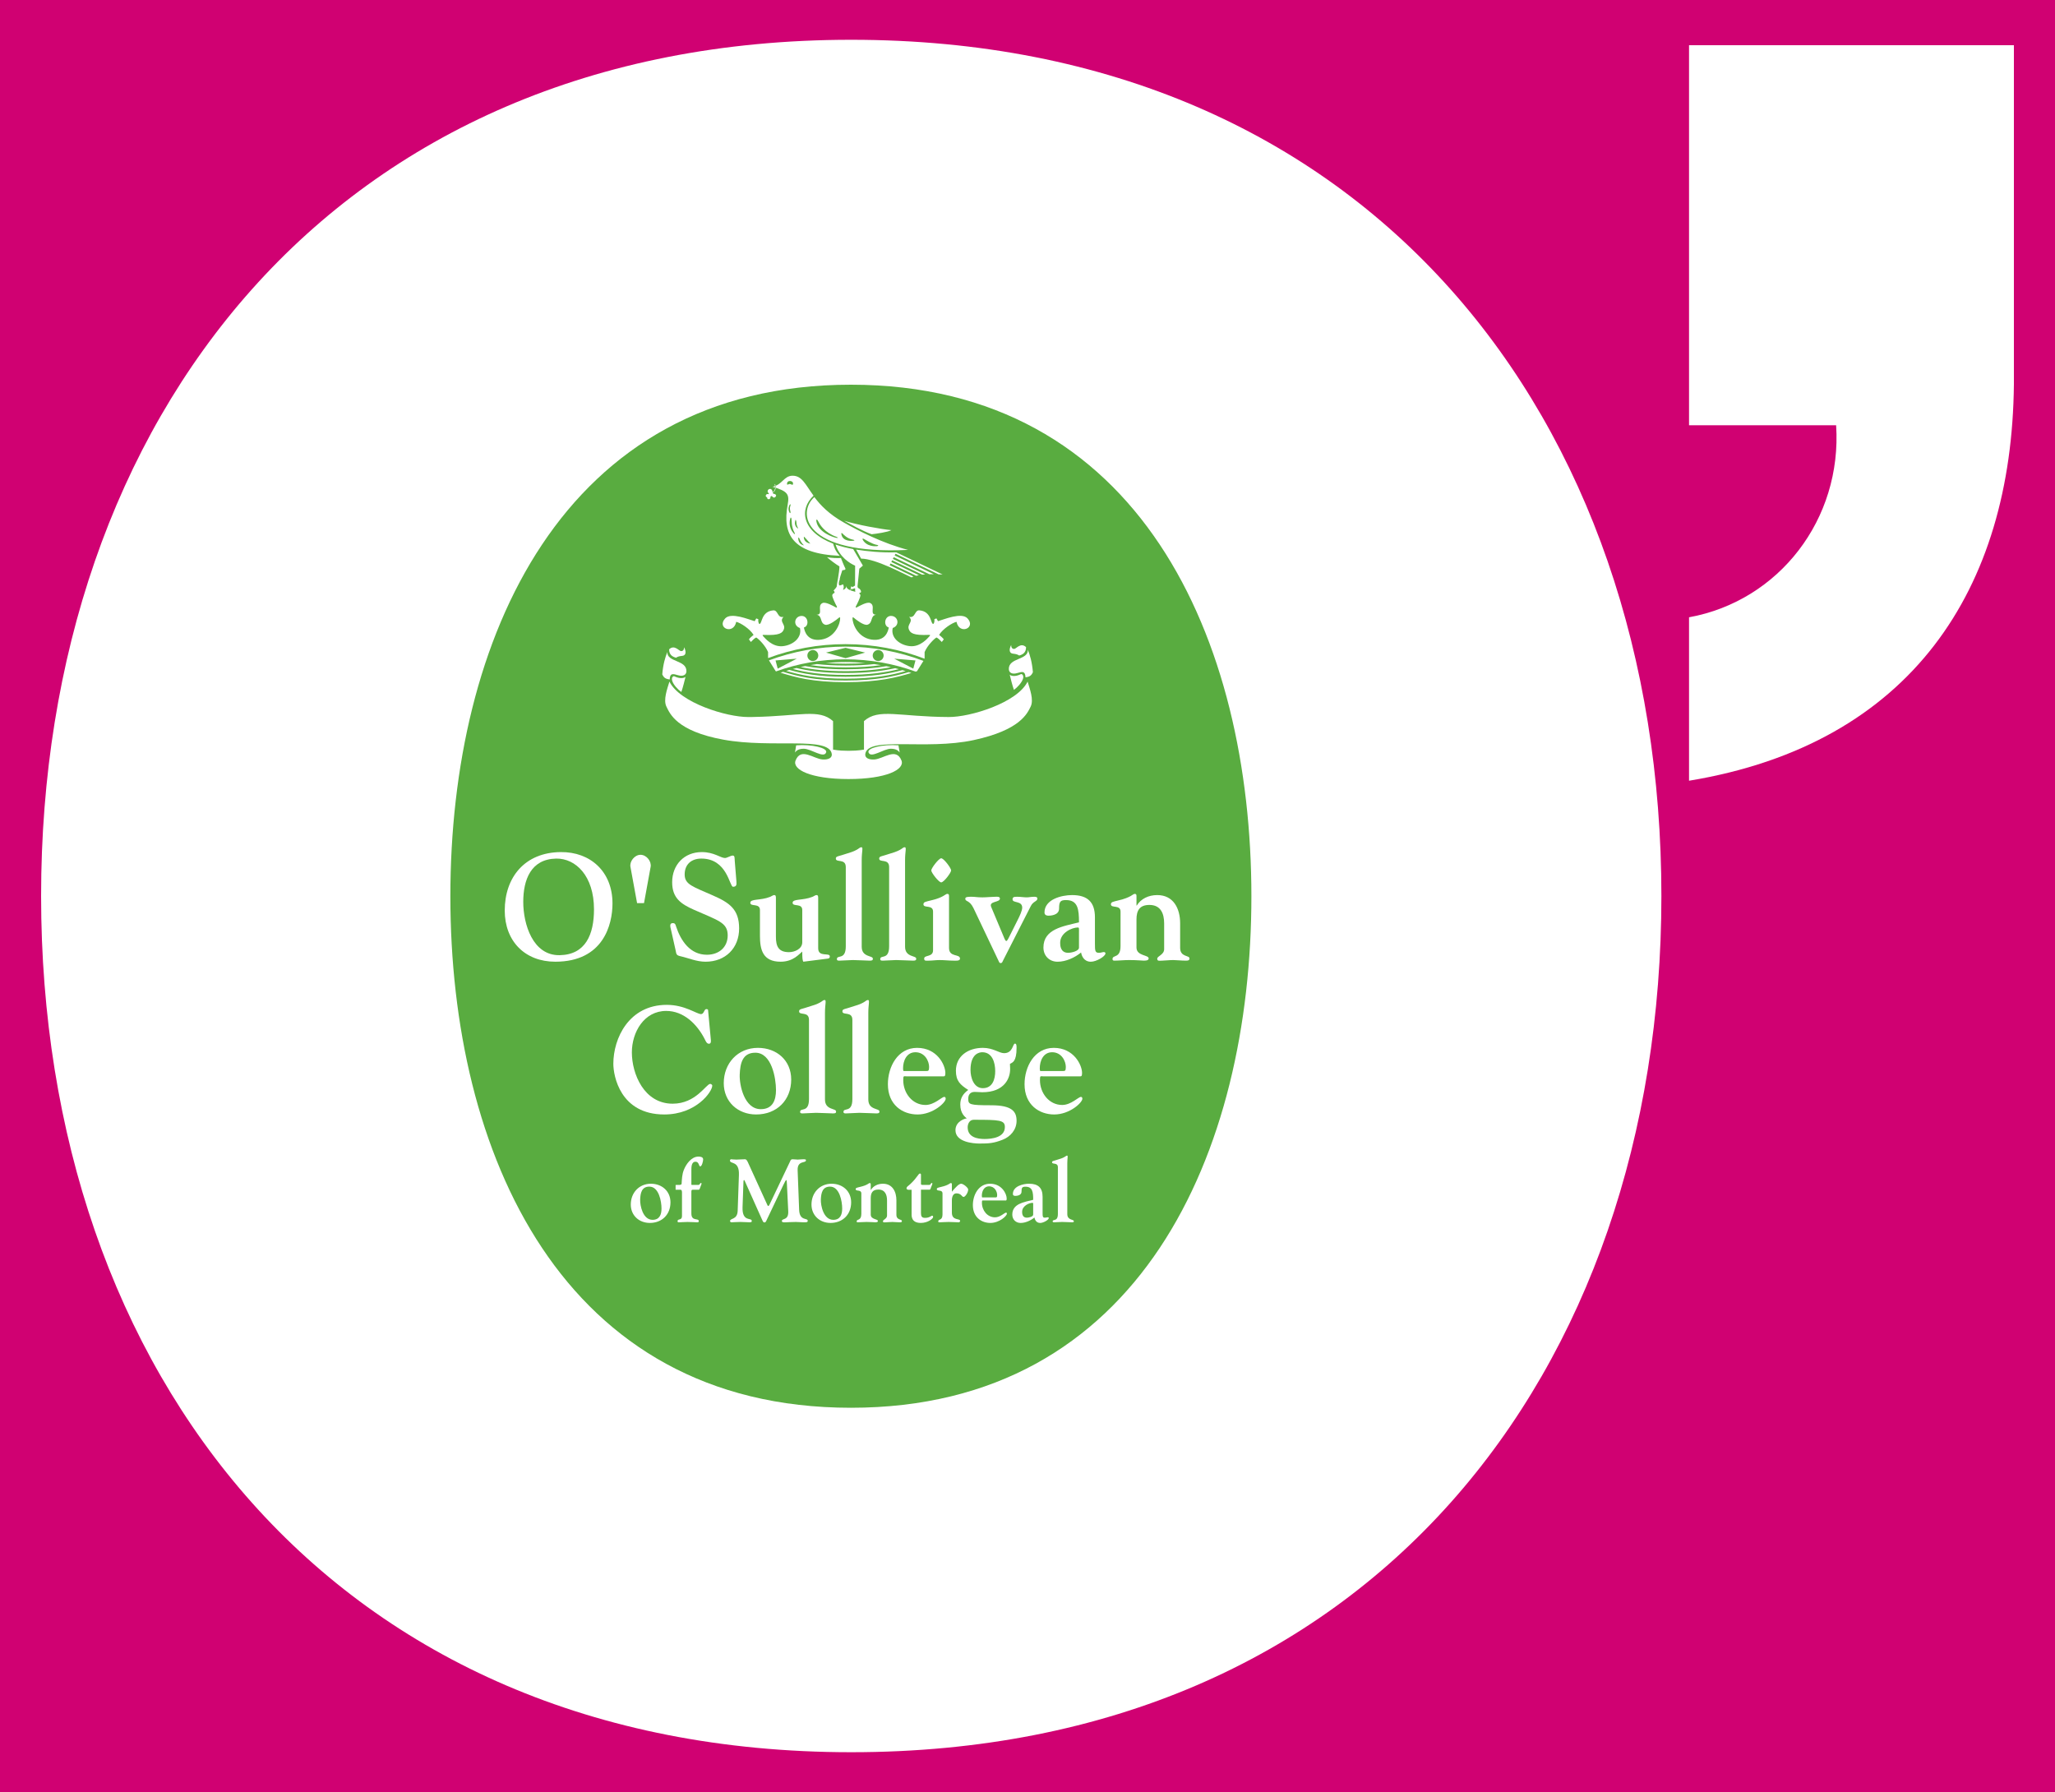 <?xml version="1.0" encoding="utf-8"?>
<!-- Generator: Adobe Illustrator 14.0.0, SVG Export Plug-In . SVG Version: 6.00 Build 43363)  -->
<!DOCTYPE svg PUBLIC "-//W3C//DTD SVG 1.1//EN" "http://www.w3.org/Graphics/SVG/1.1/DTD/svg11.dtd">
<svg version="1.1" id="Layer_1" xmlns="http://www.w3.org/2000/svg" xmlns:xlink="http://www.w3.org/1999/xlink" x="0px" y="0px"
	 width="250px" height="218px" viewBox="0 0 250 218" enable-background="new 0 0 250 218" xml:space="preserve">
<g>
	<rect fill="#D00172" width="250" height="218"/>
	<rect x="41.985" y="37.578" fill="#59AC40" width="118.191" height="150.286"/>
	<path fill="#FFFFFF" d="M103.52,171.257c35.221,0,48.718-31.107,48.718-62.229c0-31.115-13.497-62.228-48.718-62.228
		c-35.229,0-48.731,31.113-48.731,62.228C54.789,140.149,68.29,171.257,103.52,171.257 M103.558,4.839
		c62.997,0,98.558,46.199,98.558,104.16c0,57.964-35.562,104.161-98.558,104.161C40.561,213.16,5,166.963,5,108.999
		C5,51.039,40.561,4.839,103.558,4.839z"/>
	<path fill="#FFFFFF" d="M205.479,51.73h17.894c0.743,11.433-6.956,21.377-17.894,23.364v19.883
		c27.09-4.472,39.269-23.364,39.521-48.22V5.5h-39.521V51.73z"/>
	<path fill="#FFFFFF" d="M83.222,78.738c0,0.292-0.111,0.472-0.365,0.472c-0.254,0-0.801-0.836-1.455-0.219
		c0,0.694,0.438,0.911,0.837,1.022c0.509-0.328,0.893-0.104,1.091-0.403C83.475,79.393,83.366,78.991,83.222,78.738"/>
	<path fill="#FFFFFF" d="M81.185,79.318c-0.069,1.259,2.34,0.939,2.322,2.328c-0.005,0.449-0.396,0.681-1.013,0.498
		c-0.618-0.183-0.988-0.292-1.024,0.511c-0.521-0.06-0.719-0.219-0.902-0.619C80.666,80.817,80.931,79.938,81.185,79.318"/>
	<path fill="#FFFFFF" d="M83.396,82.34c-0.204,0.183-0.706,0.25-1.358-0.064c-0.116-0.067-0.404,0.126-0.25,0.581
		c0.152,0.452,0.654,1.011,1.099,1.324C83.079,83.648,83.313,82.686,83.396,82.34"/>
	<path fill="#FFFFFF" d="M96.857,90.669c1.93-0.145,3.827,0.32,3.649,0.852c-0.266,0.8-1.812-0.436-2.73-0.436
		c-0.749,0-0.965,0.338-1.061,0.459"/>
	<path fill="#FFFFFF" d="M123.013,78.47c0,0.292,0.111,0.475,0.364,0.475s0.795-0.841,1.448-0.219c0,0.691-0.431,0.911-0.833,1.019
		c-0.508-0.328-0.888-0.103-1.086-0.402C122.758,79.122,122.866,78.725,123.013,78.47"/>
	<path fill="#FFFFFF" d="M125.042,79.053c0.069,1.259-2.333,0.939-2.315,2.333c0.008,0.449,0.397,0.679,1.012,0.498
		c0.617-0.183,0.98-0.292,1.017,0.508c0.521-0.054,0.717-0.217,0.9-0.617C125.557,80.554,125.297,79.669,125.042,79.053"/>
	<path fill="#FFFFFF" d="M122.84,82.077c0.201,0.188,0.702,0.253,1.352-0.062c0.113-0.067,0.405,0.129,0.253,0.581
		c-0.155,0.454-0.653,1.012-1.097,1.329C123.155,83.39,122.92,82.425,122.84,82.077"/>
	<path fill="#FFFFFF" d="M109.302,90.669c-1.933-0.145-3.821,0.32-3.646,0.852c0.269,0.8,1.812-0.436,2.73-0.436
		c0.748,0,0.965,0.338,1.063,0.459"/>
	<path fill="#FFFFFF" d="M116.364,75.644c-0.521,0.122-1.646,0.836-2.118,1.589c0.196,0.15,0.472,0.39,0.57,0.547l-0.243,0.317
		c-0.207-0.22-0.459-0.475-0.653-0.547c-0.325,0.207-1.099,0.973-1.437,1.773v0.81c-2.991-1.146-6.234-1.772-9.625-1.772
		c-3.313,0-6.484,0.599-9.418,1.692v-0.73c-0.338-0.8-1.112-1.566-1.437-1.773c-0.192,0.072-0.447,0.328-0.653,0.547l-0.24-0.317
		c0.096-0.158,0.375-0.397,0.568-0.547c-0.472-0.753-1.596-1.468-2.113-1.589c-0.328,1.628-2.423,0.759-1.342-0.413
		c0.716-0.777,2.837,0.121,3.588,0.338l0.192-0.338l0.254,0.095c-0.038,0.134,0,0.573,0.145,0.573c0.325,0,0.181-1.512,1.666-1.646
		c0.617-0.052,0.472,0.973,1.256,0.79c-0.58,0.585,0.279,0.88,0.036,1.512c-0.165,0.436-0.495,0.776-2.474,0.678
		c-0.182,0-0.108,0.098,0.01,0.22c0.123,0.121,1.039,1.29,2.33,1.156c1.292-0.134,2.369-1.071,2.09-2.211
		c-0.856-0.292-0.691-1.347,0.085-1.46c0.916-0.131,1.112,1.205,0.4,1.398c0.072,0.426,0.387,1.727,2.1,1.474
		c1.713-0.258,2.343-1.997,2.307-2.627c0-0.147-0.119-0.072-0.243,0.036c-0.119,0.108-1.12,0.924-1.582,0.779
		c-0.686-0.219-0.302-1.107-1.05-1.215c0.883,0,0.011-1.089,0.728-1.421c0.39-0.184,1.336,0.376,1.589,0.511
		c0.255,0.131,0.17-0.085,0.108-0.183c-0.06-0.098-0.573-1.104-0.506-1.313c0.042-0.119,0.149-0.204,0.292-0.269
		c-0.039-0.08-0.049-0.191-0.049-0.191c-0.243-0.013,0.134-0.242,0.289-0.547c-0.011-0.173,0.328-1.7,0.338-2.467
		c-0.364-0.207-1.218-0.838-1.51-1.12c0.485,0.098,1.293,0.137,1.693,0.098c0.023,0.085,0.397,1.011,0.532,1.264
		c0.098,0.191-0.217,0.219-0.364,0.219c0,0-0.108,0.305-0.229,0.705c-0.121,0.4-0.093,0.487-0.093,0.487
		c-0.114,0.155-0.124,0.519-0.062,0.63c0.062,0.108,0.335-0.072,0.457-0.085c0.049-0.002,0.065,0.047,0.06,0.108
		c0.075,0.152,0.031,0.397-0.072,0.573c0.245-0.105,0.428-0.252,0.428-0.511c0,0.467,0.591,0.573,1.079,0.717l0.016-0.085
		c0,0-0.046,0.013-0.026-0.255c0.016-0.147-0.145-0.052-0.191-0.036c-0.157,0.049-0.253,0.121-0.266,0
		c-0.049,0.062-0.108,0.193-0.108,0.193c-0.023-0.098-0.013-0.121,0.059-0.266c0,0-0.046-0.183,0.049-0.194
		c0.095-0.013,0.049,0.119,0.206,0.034c0.158-0.085,0.24-0.145,0.24-0.145l0.01-2.417c-0.614-0.269-1.878-1.02-2.384-2.575
		c0.625,0.219,1.342,0.408,2.147,0.552l1.182,2.01l-0.436,0.377l-0.217,2.139c0,0-0.008,0.186,0.132,0.242
		c0.242,0.098,0.436,0.537,0.16,0.547c0,0-0.064,0.021-0.103,0.072c0.077,0.054,0.131,0.113,0.157,0.193
		c0.064,0.209-0.446,1.215-0.508,1.313c-0.059,0.098-0.145,0.314,0.108,0.183c0.255-0.134,1.203-0.694,1.597-0.511
		c0.715,0.333-0.157,1.421,0.725,1.421c-0.748,0.108-0.366,0.996-1.053,1.215c-0.459,0.145-1.46-0.671-1.584-0.779
		c-0.119-0.108-0.237-0.183-0.237-0.036c-0.039,0.63,0.591,2.369,2.307,2.627c1.713,0.253,2.028-1.048,2.101-1.474
		c-0.715-0.193-0.519-1.53,0.397-1.398c0.776,0.114,0.939,1.169,0.085,1.46c-0.276,1.141,0.797,2.077,2.09,2.211
		c1.293,0.134,2.211-1.035,2.333-1.156c0.121-0.122,0.193-0.22,0.013-0.22c-1.981,0.098-2.312-0.242-2.477-0.678
		c-0.243-0.632,0.614-0.927,0.034-1.512c0.787,0.183,0.645-0.841,1.256-0.79c1.489,0.134,1.342,1.646,1.667,1.646
		c0.147,0,0.183-0.438,0.147-0.573l0.253-0.095l0.193,0.338c0.749-0.217,2.869-1.115,3.587-0.338
		C118.784,76.403,116.689,77.272,116.364,75.644 M96.893,63.607c0.016,0.266,0.075,0.41,0.217,0.714
		c-0.482-0.292-0.444-0.766-0.335-1.071C96.8,63.192,96.883,63.339,96.893,63.607z M98.586,66.131
		c-0.723-0.122-0.81-0.606-0.795-0.823C97.825,65.22,98.284,65.829,98.586,66.131z M97.306,65.623
		c0.046,0.157,0.263,0.508,0.506,0.728c-0.663-0.121-0.723-0.767-0.702-0.934C97.125,65.341,97.257,65.462,97.306,65.623z
		 M96.315,63.447c0.01,0.632,0.217,1.156,0.302,1.277c0.085,0.121,0.167,0.397-0.06,0.157c-0.601-0.637-0.547-1.445-0.387-1.896
		C96.171,62.985,96.302,62.815,96.315,63.447z M96.145,61.553c-0.096,0.266-0.026,0.508,0.013,0.668
		c0.036,0.155,0,0.253-0.085,0.167c-0.325-0.521,0-1.032,0.046-1.032C96.184,61.324,96.207,61.394,96.145,61.553z M94.3,58.885
		c0.054,0.266,0.178,0.8-0.281,1.02c0,0.095-0.026,0.139,0.191,0.188c0.113,0.023,0.304,0.126,0.145,0.331
		c-0.16,0.201-0.335,0.087-0.433-0.064c-0.065-0.039-0.204,0.007-0.196,0.121c0.009,0.111-0.031,0.209-0.169,0.243
		c-0.137,0.033-0.225-0.057-0.225-0.145c0-0.09,0-0.093-0.074-0.106c-0.071-0.016-0.159-0.152-0.063-0.276
		c0.153-0.194,0.262-0.031,0.315-0.096c0.031-0.083,0.055-0.075-0.067-0.173c-0.116-0.095-0.044-0.34,0.075-0.405
		c0.311-0.165,0.465,0.14,0.457,0.323c0.044,0.028,0.472-0.167,0.266-0.929L94.3,58.885z M95.748,58.893
		c-0.052-0.57,0.88-0.449,0.712,0.036c-0.06,0.132-0.217-0.054-0.397-0.054C95.949,58.875,95.755,59.053,95.748,58.893z
		 M102.704,63.349c0.64,0.354,2.245,1.265,3.333,1.641c0.542-0.049,2.005-0.266,2.405-0.498
		C107.292,64.397,104.144,63.824,102.704,63.349z M106.652,66.448c0.16-0.013,0.338-0.111-0.01-0.17
		c-0.521-0.09-1.352-0.609-1.522-0.707c-0.17-0.095-0.217-0.057-0.17,0.075C105.421,66.521,106.497,66.458,106.652,66.448z
		 M103.754,65.79c0.095,0,0.351-0.069,0.036-0.131c-0.746-0.145-1.158-0.62-1.267-0.728c-0.108-0.108-0.183-0.137-0.17,0.023
		C102.487,65.927,103.659,65.79,103.754,65.79z M99.309,63.388c0.206,1.406,2.126,1.992,2.43,2.039
		c0.299,0.049,0.191-0.046,0.047-0.108c-1.497-0.534-2.039-1.507-2.175-1.772c-0.132-0.266-0.199-0.346-0.263-0.331
		C99.298,63.23,99.298,63.303,99.309,63.388z M108.231,68.755l0.108-0.211l3.12,1.497c0.111-0.029,0.204-0.052,0.322-0.072
		l-3.349-1.603l0.108-0.209l3.659,1.752c0.129-0.016,0.227-0.023,0.361-0.034l-3.938-1.883l0.106-0.209l4.332,2.072
		c0.194-0.005,0.361-0.002,0.552,0l-4.773-2.284l0.106-0.209l5.24,2.508c0.186,0.005,0.335,0.013,0.488,0.018l-5.641-2.696
		c-1.86,0.054-3.524-0.119-4.879-0.335l0.604,1.099c1.801,0.023,5.096,1.822,6.136,2.283c0.072-0.039,0.152-0.069,0.235-0.098
		L108.231,68.755z M101.357,66.136c-3.803-1.458-4.177-4.175-2.384-5.836c-1.006-1.378-1.409-2.428-2.549-2.428
		c-1.063,0-1.257,1.118-2.441,1.337c1.863,0.56,2.074,0.913,1.837,2.211c-0.653,3.571,0.581,5.953,6.342,6.195
		C101.592,67.005,101.468,66.525,101.357,66.136z M99.071,60.47c0.733,0.983,1.77,2.074,3.607,3.109
		c1.698,0.959,4.696,2.516,7.792,3.318C97.626,67.524,96.955,62.325,99.071,60.47z"/>
	<path fill="#FFFFFF" d="M104.128,71.939c0.124,0.023,0.207-0.145,0.207-0.145c0.214,0.088,0.186,0.304,0.165,0.379
		c-0.114-0.072-0.263-0.129-0.429-0.178"/>
	<path fill="#FFFFFF" d="M102.162,71.464c0.016-0.077,0.211-0.08,0.325-0.077c0.083,0.075,0.093,0.266,0.041,0.397
		c-0.051,0.021-0.108,0.041-0.162,0.059C102.296,71.82,102.103,71.722,102.162,71.464"/>
	<path fill="#FFFFFF" d="M101.847,71.66c0.114-0.113,0.297,0.104,0.271,0.261c-0.039,0.01-0.069,0.018-0.108,0.028
		C101.886,71.89,101.744,71.764,101.847,71.66"/>
	<path fill="#FFFFFF" d="M101.662,72.058c-0.046-0.057-0.096-0.152-0.031-0.191c0.093-0.062,0.108-0.072,0.108-0.072
		c0.083,0.103,0.072,0.142,0.049,0.222C101.744,72.029,101.7,72.042,101.662,72.058"/>
	<path fill="#FFFFFF" d="M106.835,80.415c-0.369,0-0.666-0.299-0.666-0.668c0-0.369,0.296-0.668,0.666-0.668
		c0.366,0,0.663,0.299,0.663,0.668C107.498,80.116,107.201,80.415,106.835,80.415 M111.371,80.345l-0.266,0.996l-2.317-1.213
		L111.371,80.345z M98.22,79.747c0-0.369,0.299-0.668,0.666-0.668s0.661,0.299,0.661,0.668c0,0.369-0.294,0.668-0.661,0.668
		S98.22,80.116,98.22,79.747z M94.419,81.674c2.64-0.95,5.478-1.468,8.44-1.468c2.996,0,5.87,0.532,8.536,1.499
		c0.051-0.016,0.105-0.031,0.16-0.049l0.785-1.257c-2.949-1.122-6.144-1.739-9.48-1.739c-3.274,0-6.41,0.593-9.312,1.674
		l0.823,1.321C94.385,81.664,94.403,81.669,94.419,81.674z M102.869,78.808l2.379,0.581l-2.379,0.681l-2.379-0.681L102.869,78.808z
		 M96.932,80.128l-2.32,1.213l-0.263-0.996L96.932,80.128z"/>
	<path fill="#FFFFFF" d="M96.031,81.499c-0.129,0.036-0.258,0.078-0.39,0.116c1.651,0.48,3.682,0.947,7.228,0.947
		c3.473,0,5.638-0.444,7.302-0.919c-0.129-0.039-0.258-0.077-0.392-0.119c-1.613,0.428-3.706,0.808-6.91,0.808
		C99.597,82.332,97.616,81.938,96.031,81.499"/>
	<path fill="#FFFFFF" d="M95.271,81.731c-0.106,0.034-0.214,0.067-0.32,0.103c1.791,0.547,3.865,1.153,7.919,1.153
		c3.974,0,6.239-0.583,7.999-1.12c-0.108-0.036-0.217-0.067-0.32-0.103c-1.716,0.508-3.942,1.024-7.679,1.024
		C99.053,82.789,96.991,82.252,95.271,81.731"/>
	<path fill="#FFFFFF" d="M105.269,80.658c-0.794-0.078-1.597-0.122-2.41-0.122c-0.81,0-1.61,0.044-2.4,0.119
		c0.723,0.054,1.518,0.083,2.41,0.083C103.749,80.738,104.541,80.709,105.269,80.658"/>
	<path fill="#FFFFFF" d="M96.893,81.267c-0.147,0.036-0.294,0.077-0.438,0.116c1.517,0.395,3.427,0.722,6.415,0.722
		c2.931,0,4.928-0.314,6.481-0.699c-0.149-0.039-0.299-0.085-0.449-0.121c-1.492,0.333-3.377,0.591-6.033,0.591
		C100.163,81.875,98.343,81.607,96.893,81.267"/>
	<path fill="#FFFFFF" d="M102.869,80.965c-1.362,0-2.503-0.067-3.486-0.178c-0.266,0.036-0.529,0.075-0.79,0.124
		c1.148,0.17,2.526,0.281,4.275,0.281c1.724,0,3.122-0.108,4.301-0.274c-0.271-0.049-0.539-0.09-0.813-0.129
		C105.362,80.9,104.213,80.965,102.869,80.965"/>
	<path fill="#FFFFFF" d="M97.946,81.029c-0.186,0.036-0.366,0.077-0.549,0.121c1.365,0.287,3.073,0.498,5.473,0.498
		c2.356,0,4.11-0.204,5.517-0.485c-0.188-0.041-0.372-0.085-0.56-0.121c-1.308,0.225-2.903,0.379-4.957,0.379
		C100.779,81.421,99.215,81.261,97.946,81.029"/>
	<path fill="#FFFFFF" d="M120.369,87.232c-0.026-0.013-0.016-0.015-0.031-0.013c0,0.002-0.01,0.008-0.016,0.041l-0.039,0.521
		c0,0.034-0.005,0.067,0.005,0.103c0.01,0.026,0.044,0.01,0.09-0.005l0.343-0.122c0.049-0.015,0.08-0.026,0.075-0.054
		c-0.016-0.033-0.036-0.057-0.062-0.083L120.369,87.232 M125.013,82.918c-1.27,2.58-6.966,4.324-9.585,4.309
		c-6.118-0.031-8.528-1.102-10.321,0.498v3.468c-0.8,0.134-1.391,0.137-1.669,0.137h-0.423c-0.279,0-0.872-0.002-1.669-0.137v-3.468
		c-1.726-1.538-4.022-0.609-9.631-0.506c0.01,0.01-0.539,0.008-0.688,0.008c-2.618,0.015-8.315-1.729-9.588-4.309
		c-0.267,0.898-0.774,2.224-0.361,3.05c0.409,0.823,1.221,2.97,6.924,4.012c5.949,1.089,12.856-0.449,13.187,1.737
		c0.072,0.485-0.429,0.717-1.104,0.676c-1.115-0.075-2.647-1.512-3.298,0.119c-0.438,1.091,1.819,2.26,6.438,2.26
		s6.876-1.169,6.443-2.26c-0.65-1.631-2.183-0.193-3.297-0.119c-0.676,0.042-1.177-0.191-1.104-0.676
		c0.33-2.186,7.307-0.416,13.195-1.685c5.671-1.226,6.507-3.241,6.918-4.064C125.792,85.142,125.281,83.816,125.013,82.918z"/>
	<path fill="#FFFFFF" d="M68.087,116.199c3.152-0.052,4.175-2.523,4.175-5.577c0-4.072-2.233-6.21-4.598-6.174
		c-3.094,0.057-4.008,2.598-4.008,5.269C63.656,112.406,64.808,116.262,68.087,116.199 M68.216,103.658
		c3.57-0.039,6.296,2.34,6.296,6.247c0,2.574-1.115,7.089-6.957,7.089c-3.681,0-6.151-2.487-6.151-6.228
		C61.404,106.733,63.835,103.694,68.216,103.658z"/>
	<path fill="#FFFFFF" d="M77.504,109.866l-0.806-4.405c-0.126-0.66,0.494-1.473,1.226-1.473c0.735,0,1.356,0.813,1.227,1.473
		l-0.804,4.405"/>
	<path fill="#FFFFFF" d="M81.626,113.088c-0.058-0.259-0.241-0.79,0.217-0.79c0.292,0,0.33,0.165,0.401,0.402
		c0.587,1.771,1.723,3.447,3.757,3.447c1.427,0,2.526-0.882,2.526-2.358c0-1.568-1.155-1.806-4.1-3.112
		c-1.578-0.7-2.656-1.419-2.656-3.352c0-2.121,1.464-3.667,3.607-3.667c1.503,0,2.272,0.72,2.822,0.72
		c0.237,0,0.695-0.297,0.933-0.297c0.275,0,0.222,0.279,0.257,0.702l0.2,2.466c0.038,0.405-0.018,0.627-0.419,0.627
		c-0.423,0-0.695-3.429-3.847-3.429c-1.21,0-2.032,0.702-2.032,1.935s1.006,1.473,3.461,2.562c1.96,0.864,3.165,1.657,3.165,3.999
		c0,2.415-1.682,4.051-4.082,4.051c-1.115,0-2.05-0.444-3.115-0.682c-0.458-0.113-0.436-0.258-0.529-0.701"/>
	<path fill="#FFFFFF" d="M99.536,115.358c0,1.141,1.414,0.475,1.414,0.99c0,0.295-0.222,0.259-0.461,0.295l-2.764,0.351
		c-0.093-0.186-0.126-0.387-0.126-1.233c-0.384,0.294-1.083,1.233-2.637,1.233c-2.18,0-2.51-1.491-2.51-3.148v-3.136
		c0-0.883-1.173-0.366-1.173-0.883c0-0.513,1.248-0.258,2.399-0.72c0.275-0.126,0.386-0.219,0.497-0.219
		c0.219,0,0.219,0.165,0.219,0.408v4.658c0,1.161,0.307,1.879,1.592,1.879c0.712,0,1.613-0.408,1.613-1.197v-3.926
		c0-0.883-1.174-0.366-1.174-0.883c0-0.513,1.244-0.258,2.397-0.72c0.276-0.126,0.384-0.219,0.498-0.219
		c0.217,0,0.217,0.165,0.217,0.408"/>
	<path fill="#FFFFFF" d="M102.893,105.482c0-1.086-1.21-0.501-1.21-1.035c0-0.313,0.279-0.238,1.448-0.643
		c1.409-0.405,1.354-0.735,1.669-0.735c0.237,0,0.031,0.513,0.031,1.548v10.555c0,1.305,1.357,1.047,1.357,1.449
		c0,0.187-0.072,0.243-0.387,0.243c-0.364,0-1.497-0.072-2.046-0.072c-0.423,0-1.247,0.072-1.633,0.072c-0.145,0-0.31,0-0.31-0.186
		c0-0.573,1.082,0.165,1.082-1.564"/>
	<path fill="#FFFFFF" d="M108.167,105.482c0-1.086-1.21-0.501-1.21-1.035c0-0.313,0.279-0.238,1.448-0.643
		c1.409-0.405,1.354-0.735,1.664-0.735c0.243,0,0.036,0.513,0.036,1.548v10.555c0,1.305,1.357,1.047,1.357,1.449
		c0,0.187-0.072,0.243-0.382,0.243c-0.369,0-1.502-0.072-2.054-0.072c-0.418,0-1.244,0.072-1.628,0.072
		c-0.147,0-0.312,0-0.312-0.186c0-0.573,1.081,0.165,1.081-1.564"/>
	<path fill="#FFFFFF" d="M114.501,107.343c-0.292,0-1.208-1.179-1.208-1.456c0-0.278,0.916-1.476,1.208-1.476
		c0.315,0,1.208,1.197,1.208,1.476C115.708,106.164,114.816,107.343,114.501,107.343 M113.51,110.898
		c0-0.886-1.169-0.369-1.169-0.886c0-0.296,0.271-0.312,0.916-0.477c1.538-0.351,1.757-0.794,1.977-0.794s0.219,0.131,0.219,0.366
		v6.209c0,1.183,1.336,0.682,1.336,1.306c0,0.3-0.529,0.243-0.751,0.243c-0.585,0-1.153-0.072-1.739-0.072
		c-0.439,0-0.898,0.072-1.357,0.072c-0.31,0-0.511,0.057-0.511-0.258c0-0.46,1.079-0.145,1.079-0.996V110.898z"/>
	<path fill="#FFFFFF" d="M122.157,114.084c0.039,0.057,0.126,0.387,0.271,0.387c0.114,0,0.276-0.372,0.315-0.438l1.099-2.193
		c0.199-0.391,0.514-1.055,0.514-1.421c0-0.882-1.174-0.513-1.174-1.011c0-0.299,0.201-0.315,0.588-0.315
		c0.385,0,0.769,0.072,1.135,0.072c0.274,0,0.547-0.072,0.911-0.072c0.222,0,0.385,0.036,0.385,0.222
		c0,0.351-0.511,0.312-0.806,0.921l-3.349,6.573c-0.111,0.222-0.126,0.351-0.312,0.351c-0.168,0-0.199-0.149-0.276-0.314
		l-3.021-6.356c-0.493-1.03-1.006-0.772-1.006-1.159c0-0.238,0.33-0.238,0.808-0.238c0.387,0,0.604,0.072,1.282,0.072
		c0.457,0,1.169-0.072,1.556-0.072c0.184,0,0.568-0.057,0.568,0.222c0,0.495-1.373,0.276-1.063,1.014"/>
	<path fill="#FFFFFF" d="M131.263,113.495c0-0.5,0.036-0.666-0.13-0.666c-0.714,0-2.159,0.63-2.159,1.863
		c0,0.294,0.018,1.218,0.968,1.218c0.402,0,1.321-0.206,1.321-0.63V113.495 M133.203,114.765c0,0.919,0.021,1.146,0.495,1.146
		c0.219,0,0.456-0.093,0.586-0.093c0.126,0,0.201,0.072,0.201,0.16c0,0.371-1.117,1.017-1.775,1.017
		c-0.862,0-1.123-0.732-1.192-1.125c-0.769,0.63-1.85,1.125-2.856,1.125c-1.006,0-1.724-0.718-1.724-1.729
		c0-2.271,2.436-2.586,4.325-3.061c0-1.583-0.13-2.71-1.574-2.71c-0.697,0-0.847,0.188-0.847,1.035c0,0.864-1.169,0.864-1.298,0.864
		c-0.146,0-0.478-0.036-0.478-0.387c0-1.6,2.069-2.119,3.353-2.119c1.886,0,2.784,0.849,2.784,2.707V114.765z"/>
	<path fill="#FFFFFF" d="M136.319,110.898c0-0.886-1.171-0.369-1.171-0.886c0-0.296,0.273-0.312,0.913-0.477
		c1.538-0.351,1.76-0.794,1.981-0.794c0.217,0,0.217,0.131,0.217,0.366v1.05h0.036c0.493-0.807,1.409-1.269,2.49-1.269
		c1.977,0,2.784,1.641,2.784,3.425v2.988c0,1.161,1.135,0.882,1.135,1.29c0,0.217-0.108,0.273-0.42,0.273
		c-0.586,0-1.175-0.072-1.557-0.072c-0.459,0-1.119,0.072-1.342,0.072c-0.346,0-0.601,0.093-0.601-0.243
		c0-0.31,0.841-0.475,0.841-1.155v-3.133c0-1.198-0.42-2.246-1.793-2.246c-1.208,0-1.574,0.696-1.574,1.767v3.411
		c0,1.047,1.481,0.882,1.481,1.326c0,0.16-0.129,0.273-0.567,0.273c-0.202,0-0.862-0.072-1.796-0.072
		c-0.641,0-1.28,0.072-1.832,0.072c-0.181,0-0.199-0.113-0.199-0.207c0-0.531,0.973-0.036,0.973-1.563"/>
	<path fill="#FFFFFF" d="M86.466,126.371c0.018,0.181,0.092,0.604-0.219,0.604c-0.292,0-0.42-0.382-0.547-0.625
		c-0.92-1.77-2.529-3.369-4.654-3.369c-2.689,0-4.177,2.575-4.177,5.047c0,2.596,1.47,6.239,4.967,6.239
		c2.836,0,4.083-2.41,4.561-2.41c0.087,0,0.254,0.093,0.254,0.206c0,0.738-1.941,3.515-5.839,3.515
		c-5.372,0-6.197-4.712-6.197-6.167c0-3.097,1.89-7.168,6.502-7.168c2.218,0,3.628,1.125,4.177,1.125
		c0.35,0,0.365-0.608,0.625-0.608c0.092,0,0.219,0.021,0.219,0.113"/>
	<path fill="#FFFFFF" d="M89.991,130.716c-0.056,1.218,0.527,4.216,2.562,4.216c1.427,0,1.85-1.063,1.85-2.316
		c0-1.477-0.532-4.552-2.511-4.552C90.302,128.063,90.046,129.39,89.991,130.716 M91.986,135.577c-2.217,0-3.938-1.543-3.938-3.809
		c0-2.415,1.704-4.294,4.157-4.294c2.289,0,4.048,1.528,4.048,3.851C96.253,133.827,94.514,135.577,91.986,135.577z"/>
	<path fill="#FFFFFF" d="M98.416,124.069c0-1.089-1.202-0.501-1.202-1.037c0-0.315,0.271-0.237,1.445-0.646
		c1.409-0.402,1.354-0.732,1.667-0.732c0.237,0,0.036,0.511,0.036,1.548v10.554c0,1.311,1.352,1.047,1.352,1.455
		c0,0.186-0.072,0.237-0.382,0.237c-0.371,0-1.504-0.072-2.054-0.072c-0.418,0-1.244,0.072-1.625,0.072c-0.15,0-0.315,0-0.315-0.181
		c0-0.573,1.079,0.165,1.079-1.569"/>
	<path fill="#FFFFFF" d="M103.695,124.069c0-1.089-1.213-0.501-1.213-1.037c0-0.315,0.276-0.237,1.45-0.646
		c1.409-0.402,1.352-0.732,1.667-0.732c0.237,0,0.036,0.511,0.036,1.548v10.554c0,1.311,1.352,1.047,1.352,1.455
		c0,0.186-0.072,0.237-0.382,0.237c-0.367,0-1.504-0.072-2.054-0.072c-0.418,0-1.244,0.072-1.625,0.072
		c-0.149,0-0.314,0-0.314-0.181c0-0.573,1.083,0.165,1.083-1.569"/>
	<path fill="#FFFFFF" d="M112.612,130.293c0.307,0,0.418,0.016,0.418-0.496c0-0.701-0.511-1.79-1.667-1.79
		c-1.097,0-1.501,1.089-1.501,1.935c0,0.295,0.036,0.352,0.093,0.352H112.612 M110.285,130.938c-0.33,0-0.402-0.129-0.402,0.46
		c0,1.584,1.115,3.023,2.707,3.023c1.084,0,1.982-0.98,2.273-0.98c0.072,0,0.186,0.021,0.186,0.222c0,0.465-1.543,1.915-3.426,1.915
		c-1.814,0-3.607-1.156-3.607-3.68c0-2.121,1.192-4.423,3.553-4.423c2.451,0,3.439,2.101,3.439,3.056
		c0,0.407-0.106,0.407-0.22,0.407H110.285z"/>
	<path fill="#FFFFFF" d="M119.499,128.007c-0.331,0-1.432,0.149-1.432,2.157c0,0.918,0.387,2.214,1.501,2.214
		c1.174,0,1.504-1.074,1.504-2.069C121.073,129.281,120.725,128.007,119.499,128.007 M118.454,136.222
		c-0.496,0-0.733,0.48-0.733,0.919c0,1.218,1.208,1.419,2.049,1.419c0.955,0,2.477-0.201,2.477-1.455
		C122.247,136.258,121.604,136.222,118.454,136.222z M116.237,137.491c0-1.099,1.189-1.435,1.375-1.435
		c-0.186-0.165-0.79-0.572-0.79-1.692c0-0.759,0.33-1.311,0.97-1.77c-0.986-0.63-1.502-1.104-1.502-2.338
		c0-1.766,1.463-2.782,3.277-2.782c1.267,0,1.977,0.646,2.585,0.646c1.079,0,1.042-1.161,1.319-1.161
		c0.163,0,0.199,0.165,0.199,0.495c0,1.75-0.511,1.791-0.805,1.972c0.021,0.314,0,0.077,0.021,0.552
		c0.036,1.161-0.666,2.896-3.388,2.896c-0.276,0-0.57-0.041-0.932-0.041c-0.552,0-0.774,0.371-0.774,0.815
		c0,0.717,0.113,0.81,2.787,0.81c2.562,0,3.091,0.774,3.091,1.895c0,1.083-0.749,1.935-1.703,2.301
		c-1.079,0.424-1.667,0.46-2.823,0.46C118.415,139.112,116.237,138.947,116.237,137.491z"/>
	<path fill="#FFFFFF" d="M129.244,130.293c0.31,0,0.418,0.016,0.418-0.496c0-0.701-0.511-1.79-1.664-1.79
		c-1.102,0-1.504,1.089-1.504,1.935c0,0.295,0.036,0.352,0.09,0.352H129.244 M126.914,130.938c-0.33,0-0.399-0.129-0.399,0.46
		c0,1.584,1.114,3.023,2.707,3.023c1.081,0,1.977-0.98,2.272-0.98c0.072,0,0.181,0.021,0.181,0.222c0,0.465-1.532,1.915-3.427,1.915
		c-1.809,0-3.607-1.156-3.607-3.68c0-2.121,1.192-4.423,3.556-4.423c2.451,0,3.441,2.101,3.441,3.056
		c0,0.407-0.108,0.407-0.222,0.407H126.914z"/>
	<path fill="#FFFFFF" d="M77.879,145.913c-0.032,0.718,0.313,2.482,1.508,2.482c0.84,0,1.089-0.629,1.089-1.367
		c0-0.867-0.315-2.673-1.478-2.673C78.061,144.355,77.91,145.135,77.879,145.913 M79.055,148.772c-1.306,0-2.317-0.908-2.317-2.239
		c0-1.42,1.001-2.529,2.446-2.529c1.346,0,2.382,0.903,2.382,2.266C81.565,147.745,80.54,148.772,79.055,148.772z"/>
	<path fill="#FFFFFF" d="M82.59,144.148c0.108,0,0.333,0,0.333-0.165c0.035-0.506,0.045-1.084,0.259-1.636
		c0.28-0.728,0.928-1.646,1.788-1.646c0.249,0,0.572,0.042,0.572,0.356c0,0.176-0.141,0.836-0.357,0.836
		c-0.182,0-0.129-0.567-0.568-0.567c-0.517,0-0.507,0.676-0.507,1.042v1.595c0,0.098-0.032,0.186,0.074,0.186h0.756
		c0.245,0,0.182-0.237,0.343-0.237c0.045,0,0.065,0.031,0.065,0.072c0,0.077-0.108,0.314-0.139,0.402
		c-0.077,0.155-0.077,0.346-0.217,0.346h-0.721c-0.13,0-0.161,0.078-0.161,0.259v2.637c0,0.996,0.903,0.506,0.903,0.929
		c0,0.119-0.074,0.14-0.192,0.14c-0.196,0-0.648-0.042-1.174-0.042c-0.419,0-0.85,0.042-1.067,0.042
		c-0.108,0-0.151-0.031-0.151-0.149c0-0.325,0.54-0.042,0.54-0.604v-2.807c0-0.16,0-0.403-0.185-0.403h-0.592v-0.583"/>
	<path fill="#FFFFFF" d="M90.334,146.858c-0.063,1.853,1.12,1.223,1.12,1.666c0,0.042,0.042,0.171-0.258,0.171
		c-0.39,0-0.614-0.042-1.111-0.042c-0.528,0-0.903,0.042-1.064,0.042s-0.207-0.083-0.207-0.149c0-0.388,0.885-0.119,0.928-1.255
		l0.151-4.355c0.063-1.79-1.089-1.279-1.089-1.76c0-0.062,0.056-0.149,0.129-0.149c0.141,0,0.302,0.041,0.648,0.041
		c0.246,0,0.645-0.041,1.001-0.041c0.116,0,0.225-0.01,0.378,0.315l2.37,5.201c0.042,0.099,0.075,0.171,0.138,0.171
		c0.066,0,0.164-0.191,0.174-0.228l2.498-5.243c0.034-0.077,0.067-0.217,0.271-0.217c0.261,0,0.462,0.041,0.625,0.041
		c0.193,0,0.4-0.041,0.699-0.041c0.292,0,0.313,0.041,0.313,0.129c0,0.388-1.056-0.03-1.012,1.213l0.183,4.805
		c0.054,1.414,1.045,0.939,1.045,1.342c0,0.181-0.142,0.181-0.519,0.181c-0.31,0-0.614-0.042-0.926-0.042
		c-0.699,0-0.957,0.042-1.205,0.042c-0.227,0-0.495,0.036-0.495-0.16c0-0.366,0.838-0.011,0.774-1.213l-0.16-3.282
		c-0.01-0.325-0.021-0.484-0.087-0.484c-0.042,0-0.17,0.211-0.335,0.572l-2.035,4.278c-0.066,0.14-0.108,0.305-0.277,0.305
		c-0.164,0-0.217-0.187-0.272-0.305l-2.09-4.671c-0.031-0.066-0.073-0.18-0.116-0.18c-0.076,0-0.076,0.19-0.076,0.268"/>
	<path fill="#FFFFFF" d="M99.86,145.913c-0.031,0.718,0.315,2.482,1.51,2.482c0.841,0,1.086-0.629,1.086-1.367
		c0-0.867-0.312-2.673-1.476-2.673C100.046,144.355,99.894,145.135,99.86,145.913 M101.035,148.772
		c-1.303,0-2.314-0.908-2.314-2.239c0-1.42,1.001-2.529,2.446-2.529c1.347,0,2.379,0.903,2.379,2.266
		C103.545,147.745,102.523,148.772,101.035,148.772z"/>
	<path fill="#FFFFFF" d="M104.786,145.191c0-0.526-0.689-0.217-0.689-0.526c0-0.171,0.166-0.181,0.54-0.279
		c0.906-0.206,1.035-0.464,1.164-0.464s0.129,0.072,0.129,0.217v0.613h0.021c0.289-0.475,0.831-0.748,1.465-0.748
		c1.161,0,1.636,0.971,1.636,2.018v1.755c0,0.682,0.668,0.521,0.668,0.759c0,0.129-0.064,0.16-0.245,0.16
		c-0.346,0-0.691-0.042-0.918-0.042c-0.269,0-0.656,0.042-0.785,0.042c-0.206,0-0.356,0.057-0.356-0.14
		c0-0.186,0.496-0.278,0.496-0.681v-1.843c0-0.702-0.248-1.321-1.056-1.321c-0.709,0-0.926,0.413-0.926,1.043v2.002
		c0,0.614,0.872,0.521,0.872,0.779c0,0.098-0.075,0.16-0.335,0.16c-0.119,0-0.505-0.042-1.053-0.042
		c-0.376,0-0.756,0.042-1.081,0.042c-0.105,0-0.116-0.063-0.116-0.119c0-0.314,0.57-0.021,0.57-0.918"/>
	<path fill="#FFFFFF" d="M110.899,144.742h-0.335c-0.204,0-0.281-0.093-0.281-0.16c0-0.237,0.186-0.273,0.482-0.558
		c0.813-0.764,0.965-1.264,1.146-1.264c0.083,0,0.129,0.077,0.129,0.118v1.161c0,0.108,0.119,0.108,0.235,0.108h0.746
		c0.248,0,0.181-0.237,0.343-0.237c0.043,0,0.064,0.031,0.064,0.072c0,0.077-0.104,0.314-0.14,0.402
		c-0.077,0.155-0.077,0.346-0.211,0.346h-1.037v2.828c0,0.382,0.077,0.599,0.495,0.599c0.542,0,0.743-0.263,0.862-0.263
		c0.075,0,0.119,0.03,0.119,0.165c0,0.181-0.614,0.712-1.497,0.712c-1.228,0-1.12-0.929-1.12-1.213"/>
	<path fill="#FFFFFF" d="M115.801,147.528c0,0.996,1.001,0.671,1.001,0.986c0,0.062-0.044,0.181-0.16,0.181
		c-0.258,0-0.875-0.042-1.228-0.042c-0.508,0-0.821,0.042-1.089,0.042c-0.14,0-0.186-0.021-0.186-0.108
		c0-0.336,0.521-0.052,0.521-0.852v-2.544c0-0.526-0.692-0.217-0.692-0.526c0-0.171,0.16-0.181,0.537-0.279
		c0.909-0.206,1.038-0.464,1.167-0.464s0.129,0.072,0.129,0.217v0.836c0.475-0.568,0.862-0.971,1.13-0.971
		c0.271,0,0.852,0.49,0.852,0.697c0,0.397-0.367,0.908-0.563,0.908c-0.214,0-0.269-0.434-0.857-0.434
		c-0.596,0-0.563,0.825-0.563,0.913"/>
	<path fill="#FFFFFF" d="M121.06,145.666c0.181,0,0.248,0.01,0.248-0.294c0-0.413-0.299-1.053-0.98-1.053
		c-0.645,0-0.882,0.64-0.882,1.14c0,0.176,0.021,0.207,0.054,0.207H121.06 M119.692,146.043c-0.193,0-0.237-0.072-0.237,0.273
		c0,0.929,0.655,1.774,1.595,1.774c0.635,0,1.161-0.572,1.334-0.572c0.043,0,0.108,0.01,0.108,0.129
		c0,0.269-0.903,1.125-2.016,1.125c-1.065,0-2.121-0.682-2.121-2.167c0-1.244,0.699-2.602,2.09-2.602
		c1.445,0,2.025,1.239,2.025,1.802c0,0.237-0.067,0.237-0.131,0.237H119.692z"/>
	<path fill="#FFFFFF" d="M125.691,146.714c0-0.289,0.023-0.388-0.075-0.388c-0.418,0-1.27,0.366-1.27,1.095
		c0,0.17,0.008,0.712,0.57,0.712c0.237,0,0.774-0.119,0.774-0.366V146.714 M126.835,147.462c0,0.542,0.01,0.671,0.289,0.671
		c0.134,0,0.273-0.052,0.346-0.052c0.074,0,0.118,0.041,0.118,0.098c0,0.217-0.655,0.594-1.042,0.594
		c-0.509,0-0.658-0.434-0.702-0.66c-0.454,0.366-1.089,0.66-1.68,0.66c-0.594,0-1.014-0.423-1.014-1.017
		c0-1.331,1.432-1.518,2.542-1.796c0-0.934-0.075-1.595-0.926-1.595c-0.41,0-0.495,0.108-0.495,0.609
		c0,0.506-0.689,0.506-0.764,0.506c-0.087,0-0.284-0.021-0.284-0.228c0-0.944,1.218-1.249,1.977-1.249
		c1.104,0,1.636,0.501,1.636,1.595V147.462z"/>
	<path fill="#FFFFFF" d="M128.697,142.002c0-0.64-0.709-0.294-0.709-0.609c0-0.181,0.162-0.139,0.849-0.376
		c0.831-0.243,0.8-0.434,0.98-0.434c0.142,0,0.025,0.299,0.025,0.908v6.208c0,0.769,0.795,0.619,0.795,0.856
		c0,0.108-0.041,0.14-0.227,0.14c-0.215,0-0.883-0.042-1.205-0.042c-0.248,0-0.73,0.042-0.958,0.042c-0.087,0-0.186,0-0.186-0.108
		c0-0.336,0.635,0.098,0.635-0.919"/>
</g>
</svg>
